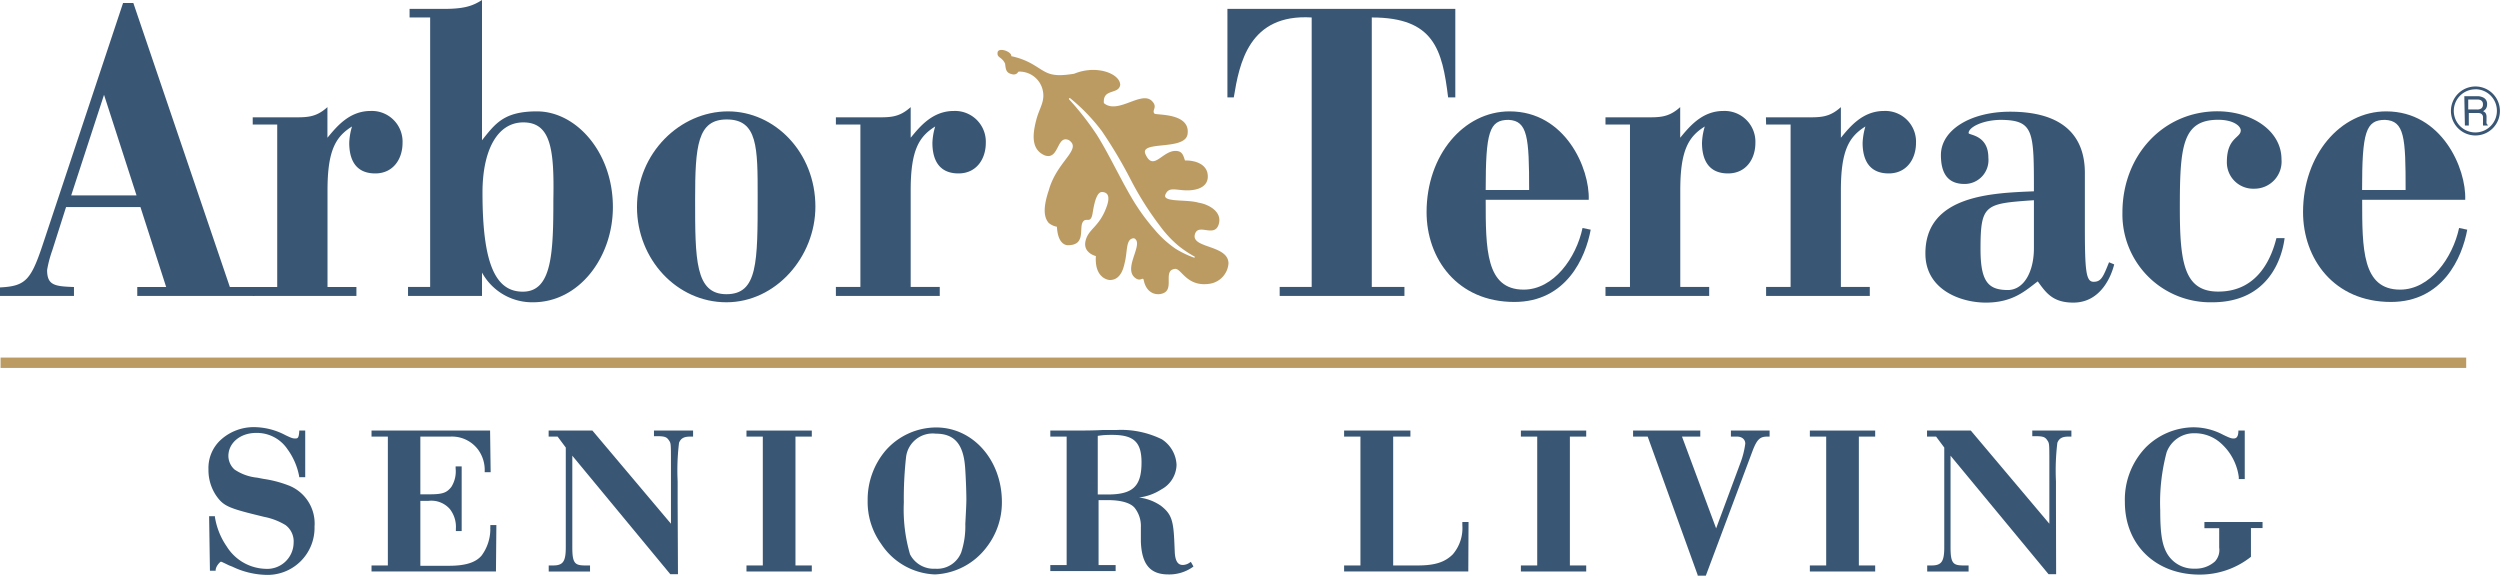 <svg viewBox="0 0 306.17 70.5" xmlns="http://www.w3.org/2000/svg"><path d="m.07 43.79h301.96v1.27h-301.96z" fill="#bc9b62"/><g transform="translate(-26.91 -19.07)"><path d="m26.91 54.27c3.25-.16 3.83-.94 5.43-5.83l9.64-29h1.26l11.82 34.78h3v1.09h-14.34v-1.09h3.54l-3.15-9.79h-9.11l-1.69 5.31a14.14 14.14 0 0 0 -.63 2.4c0 1.87.92 2 3.29 2.08v1.09h-9.06zm12.74-23.59-4.02 12.32h8z" fill="#395775"/><path d="m57.86 33.44h4.79c1.84 0 2.91.05 4.36-1.25v3.75c1.12-1.35 2.67-3.28 5.28-3.28a3.76 3.76 0 0 1 3.92 3.9c0 2-1.16 3.75-3.34 3.75-2.47 0-3.19-1.77-3.19-3.75a7.9 7.9 0 0 1 .34-2c-2 1.25-3 2.92-3 7.81v11.85h3.54v1.09h-12.7v-1.09h3v-19.9h-3z" fill="#395775"/><path d="m76.88 54.21h2.71v-33h-2.52v-1.05h4.12c2.47 0 3.54-.31 4.75-1.09v17.18c1.65-2.08 2.71-3.54 6.73-3.54 4.8 0 9.3 5 9.3 11.72 0 6.14-4.12 11.66-9.78 11.66a7 7 0 0 1 -6.25-3.64v2.86h-9.06zm14.12-20.15c-3.2 0-5 3.44-5 8.6 0 8.54 1.51 12.18 5 12.13s3.68-4.68 3.68-11.25c.12-6.19-.31-9.48-3.68-9.48z" fill="#395775"/><path d="m104.92 44.43c0-6.62 5.28-11.72 11.15-11.72 5.71 0 10.7 5 10.7 11.67 0 6.14-4.84 11.71-10.9 11.71s-10.95-5.26-10.95-11.66zm11-10.73c-3.58 0-3.88 3.18-3.88 9.79 0 7.34 0 11.61 3.83 11.61s3.83-3.85 3.83-12c0-5.96 0-9.4-3.78-9.4z" fill="#395775"/><path d="m129.28 33.44h4.8c1.84 0 2.9.05 4.36-1.25v3.75c1.11-1.35 2.66-3.28 5.28-3.28a3.77 3.77 0 0 1 3.92 3.9c0 2-1.16 3.75-3.34 3.75-2.47 0-3.2-1.77-3.2-3.75a7.9 7.9 0 0 1 .34-2c-2 1.25-3 2.92-3 7.81v11.84h3.56v1.1h-12.72v-1.1h3v-19.89h-3z" fill="#395775"/><path d="m177.23 20.16h27.91v10.84h-.88c-.72-5.88-1.74-9.79-9.35-9.79v33h4v1.1h-15.28v-1.1h3.92v-33c-7.7-.47-8.86 5.63-9.54 9.79h-.78z" fill="#395775"/><path d="m208.86 43.54c0 6 0 11 4.65 11 3.68 0 6.44-3.9 7.21-7.55l1 .21c-.63 3.44-3 8.85-9.35 8.85-7 0-10.75-5.31-10.75-11 0-7 4.55-12.34 10.17-12.34 6.83 0 9.83 7 9.69 10.83zm2.8-9.79c-2.37 0-2.8 1.51-2.8 8.59h5.32c0-6.45-.18-8.48-2.52-8.59z" fill="#395775"/><path d="m223.53 33.44h4.79c1.84 0 2.91.05 4.36-1.25v3.75c1.12-1.35 2.67-3.28 5.28-3.28a3.77 3.77 0 0 1 3.93 3.9c0 2-1.16 3.75-3.35 3.75-2.46 0-3.19-1.77-3.19-3.75a7.9 7.9 0 0 1 .34-2c-2 1.25-3 2.92-3 7.81v11.84h3.54v1.1h-12.7v-1.1h3v-19.89h-3z" fill="#395775"/><path d="m243.18 33.44h4.82c1.84 0 2.91.05 4.36-1.25v3.75c1.11-1.35 2.66-3.28 5.28-3.28a3.76 3.76 0 0 1 3.92 3.9c0 2-1.16 3.75-3.34 3.75-2.47 0-3.2-1.77-3.2-3.75a8.36 8.36 0 0 1 .34-2c-2 1.25-3 2.92-3 7.81v11.84h3.54v1.1h-12.7v-1.1h3v-19.89h-3z" fill="#395775"/><path d="m276 42.5c0-7.34 0-8.7-4-8.75-2.23 0-4 .89-4 1.62 0 .26 2.42.2 2.42 3a2.92 2.92 0 0 1 -2.91 3.23c-1.93 0-2.9-1.14-2.9-3.54 0-3.07 3.63-5.31 8.47-5.31 6.88 0 9.16 3.33 9.16 7.5v6.67c0 5.41.15 6.66 1.07 6.66s1.16-.57 1.89-2.39l.63.26c-.3 1.25-1.55 4.68-5 4.68-2.52 0-3.34-1.19-4.36-2.6-1.46 1.09-3 2.6-6.35 2.6-3.15 0-7.41-1.61-7.41-6-.02-7.21 8.29-7.42 13.29-7.63zm0 7v-5.91c-6 .42-6.54.47-6.54 6 0 4.07 1 5 3.4 5 1.99-.06 3.14-2.35 3.14-5.11z" fill="#395775"/><path d="m305.7 48.23h1c-.29 2.34-1.89 7.86-8.86 7.86a10.77 10.77 0 0 1 -11-11c0-7 5-12.39 11.63-12.39 4.16 0 7.85 2.34 7.85 5.88a3.32 3.32 0 0 1 -3.35 3.6 3.22 3.22 0 0 1 -3.34-3.28c0-3 1.7-2.92 1.7-3.86 0-.52-.88-1.3-2.76-1.3-4.41 0-4.7 3.28-4.7 10.83 0 6.67.53 10.21 4.7 10.21 5.14.01 6.64-4.62 7.13-6.55z" fill="#395775"/><path d="m316.2 43.54c0 6 0 11 4.65 11 3.68 0 6.44-3.9 7.22-7.55l1 .21c-.63 3.44-3 8.85-9.35 8.85-7 0-10.76-5.31-10.76-11 0-7 4.56-12.34 10.18-12.34 6.83 0 9.83 7 9.68 10.83zm2.8-9.79c-2.37 0-2.81 1.51-2.81 8.59h5.33c.01-6.45-.14-8.48-2.52-8.59z" fill="#395775"/><path d="m328.71 30.85h1.62a1.54 1.54 0 0 1 .67.15.84.84 0 0 1 .5.84 1 1 0 0 1 -.13.52 1 1 0 0 1 -.37.33.82.82 0 0 1 .31.22.84.84 0 0 1 .12.45v.48a1.44 1.44 0 0 0 0 .3.29.29 0 0 0 .15.22v.08h-.58a.83.83 0 0 1 0-.12 1.52 1.52 0 0 1 0-.28v-.59a.51.51 0 0 0 -.25-.47.91.91 0 0 0 -.42-.07h-1.07v1.53h-.48zm1.56 1.63a.85.85 0 0 0 .53-.14.58.58 0 0 0 .19-.49.52.52 0 0 0 -.27-.51.87.87 0 0 0 -.39-.08h-1.14v1.22z" fill="#395775"/><path d="m330.07 35.66a3 3 0 1 1 3-3 3 3 0 0 1 -3 3zm0-5.65a2.64 2.64 0 1 0 2.63 2.63 2.63 2.63 0 0 0 -2.63-2.64z" fill="#395775"/><path d="m154.55 29.89a2.92 2.92 0 0 0 -2.86-2.05c-.14 0-.15.37-.69.35-.87-.14-.91-.56-1-1.33-.43-.89-1-.67-.92-1.36s1.76-.12 1.68.45a8.74 8.74 0 0 1 2.63 1c1.72 1 2 1.65 5.07 1.15 2.76-1.14 5.63 0 5.64 1.37-.19 1.22-2.16.39-2 2.23 1.67 1.41 4.5-1.47 5.82-.32.87.8 0 1.17.37 1.6.21.22 4.49-.13 4.05 2.57-.4 2-5.94.7-5.14 2.42 1 2.19 2.1-.59 3.83-.41.68.07.79.53 1 1.16 0 0 2.27-.11 2.73 1.44.32 1.32-.51 2.1-2.08 2.21s-2.53-.53-3 .43c-.64 1.11 2.52.64 4 1.09 1.16.17 3 1.08 2.47 2.69s-2.46-.19-2.89 1.14c-.58 1.8 4.1 1.29 4.1 3.62a2.72 2.72 0 0 1 -2.36 2.49c-2.77.39-3.42-1.92-4.19-1.83-1.49.16-.12 2.31-1.33 2.93-.76.39-2.17.21-2.51-1.6-.14-.36-.37.26-1-.2-1.63-1.17 1.13-4.25-.17-4.88-1.05 0-.78 1.57-1.15 3-.09.36-.38 2.16-1.86 2.11 0 0-1.86-.1-1.67-2.93 0 0-1.6-.37-1.27-1.84s1.62-1.68 2.51-4c.4-1 .49-1.9-.39-2-.65-.12-1 1-1.24 2.53s-.82.42-1.24 1.19.39 2.77-1.75 2.79c0 0-1.27.16-1.39-2.26a2.2 2.2 0 0 1 -1-.46c-.45-.53-.85-1.47 0-4 1-3.6 4.11-5 2.48-6.14-1.54-.74-1.18 2.52-3 1.85-1.5-.67-1.57-2.24-1-4.37.4-1.53 1.17-2.31.72-3.83zm18.57 20.71a.07.07 0 0 0 .1 0 .08.08 0 0 0 0-.1 13.8 13.8 0 0 1 -2-1.34 13.66 13.66 0 0 1 -2.25-2.42 38.25 38.25 0 0 1 -3.62-5.74 56.53 56.53 0 0 0 -3.49-5.86 23 23 0 0 0 -3.86-4.02.1.1 0 1 0 -.14.14 35 35 0 0 1 3.38 4.33c.59.94 1.13 1.92 1.66 2.91l1.59 3c.55 1 1.1 2 1.73 2.95a25.19 25.19 0 0 0 2.08 2.73 12.71 12.71 0 0 0 2.56 2.34 11.9 11.9 0 0 0 2.24 1.09z" fill="#bc9b62"/><path d="m59.37 89.47a10.07 10.07 0 0 1 -4-1l-.41-.16c-.93-.45-.93-.45-1-.45s-.59.49-.64 1v.11h-.7l-.1-6.68h.71v.1a8.8 8.8 0 0 0 1.45 3.61 5.79 5.79 0 0 0 4.69 2.73 3.24 3.24 0 0 0 3.5-3.19 2.49 2.49 0 0 0 -1-2.17 8 8 0 0 0 -2.61-1l-1.5-.37c-2.95-.75-3.56-1.06-4.38-2.24a5.59 5.59 0 0 1 -.94-3.21 4.67 4.67 0 0 1 1.44-3.55 6 6 0 0 1 4.19-1.62 8.36 8.36 0 0 1 3.83 1c.72.34.86.39 1.17.39s.43-.06.49-.85v-.12h.73v5.71h-.74v-.1a8.13 8.13 0 0 0 -1.43-3.32 4.5 4.5 0 0 0 -3.85-2c-1.93 0-3.39 1.22-3.39 2.83a2.27 2.27 0 0 0 .75 1.65 6 6 0 0 0 2.79 1l.77.15a14.09 14.09 0 0 1 2.93.75 5 5 0 0 1 3.31 5.09 5.76 5.76 0 0 1 -6.06 5.91z" fill="#395775"/><path d="m87.65 89.06h-15.24v-.74h2v-15.78h-2v-.74h14.52l.07 5.1h-.73v-.12a4.22 4.22 0 0 0 -.82-2.66 4 4 0 0 0 -3.39-1.58h-3.67v7.07h1c1.7 0 2.2-.16 2.79-.9a3.58 3.58 0 0 0 .53-2.27v-.25h.74v7.92h-.71v-.28a3.54 3.54 0 0 0 -.74-2.42 3 3 0 0 0 -2.61-1h-1v7.95h3.5c2 0 3.27-.39 4-1.25a5.48 5.48 0 0 0 1.07-3.19 1.08 1.08 0 0 1 0-.25v-.3h.74z" fill="#395775"/><path d="m109.94 89.39h-.94l-12-14.51v11.22c0 2 .33 2.22 1.63 2.22h.54v.74h-5.06v-.74h.53c1.22 0 1.56-.47 1.56-2.22v-12.22l-1-1.34h-1.1v-.74h5.36l9.62 11.41v-7.28c0-2.56 0-2.56-.24-2.92s-.43-.52-1.4-.52h-.44v-.69h4.79v.74h-.38c-.74 0-1.13.22-1.34.76a28 28 0 0 0 -.17 4.72v2.58z" fill="#395775"/><path d="m126.33 89.06h-8v-.74h2v-15.78h-2v-.74h8v.74h-2v15.78h2z" fill="#395775"/><path d="m141.4 89.42a8.25 8.25 0 0 1 -6.57-3.73 8.77 8.77 0 0 1 -1.66-5.32 9.29 9.29 0 0 1 2.22-6.15 8.27 8.27 0 0 1 6.17-2.8c4.51 0 8.05 4 8.05 9.13a8.94 8.94 0 0 1 -1.91 5.58 8.37 8.37 0 0 1 -6.3 3.29zm-3.52-14.42a45.65 45.65 0 0 0 -.28 5.61 19.62 19.62 0 0 0 .76 6.35 3.26 3.26 0 0 0 3.1 1.76 3.16 3.16 0 0 0 3.17-2 10.23 10.23 0 0 0 .5-3.48c.08-1.49.13-2.49.13-3 0-1-.08-3-.16-4-.22-2.81-1.33-4.06-3.59-4.06a3.28 3.28 0 0 0 -3.63 2.82z" fill="#395775"/><path d="m170 89.42c-2.23 0-3.26-1.22-3.37-4v-.31c0-.33 0-.59 0-.69v-.78a3.59 3.59 0 0 0 -.78-2.4c-.53-.6-1.68-.92-3.25-.92h-1.15v7.95h2.09v.74h-8v-.74h2v-15.73h-2v-.74h1.84c2.27 0 3.34 0 4.63-.07h.74.9a11.33 11.33 0 0 1 5.55 1.14 3.93 3.93 0 0 1 1.8 3.13 3.51 3.51 0 0 1 -1.85 3 6.52 6.52 0 0 1 -2.75 1 6 6 0 0 1 2.67 1c1.29 1 1.55 1.77 1.66 4.5l.05 1.15c.06 1.45.6 1.61 1 1.61a1.51 1.51 0 0 0 .86-.31l.11-.07.32.56-.08.07a5 5 0 0 1 -2.99.91zm-8.65-9.79h1.2c3.11 0 4.16-1 4.16-3.93 0-2.49-.94-3.37-3.6-3.37-.47 0-1 0-1.76.12z" fill="#395775"/><path d="m206.73 89.06h-15.21v-.74h2v-15.78h-2v-.74h8.12v.74h-2.11v15.78h3c2.09 0 3.33-.39 4.3-1.36a4.93 4.93 0 0 0 1.17-3.56v-.4h.76z" fill="#395775"/><path d="m221.17 89.06h-8v-.74h2v-15.78h-2v-.74h8v.74h-2v15.78h2z" fill="#395775"/><path d="m235.82 89.57h-1v-.08l-6.12-16.95h-1.79v-.74h8.23v.74h-2.24l4.18 11.24 2.92-7.87a10.69 10.69 0 0 0 .65-2.5c0-.53-.41-.87-1-.87h-.76v-.74h4.74v.74h-.28c-.87 0-1.25.3-1.8 1.73z" fill="#395775"/><path d="m256.56 89.06h-8v-.74h2v-15.78h-2v-.74h8v.74h-2v15.78h2z" fill="#395775"/><path d="m278.72 89.39h-.93l-12-14.51v11.22c0 2 .33 2.22 1.63 2.22h.58v.74h-5.07v-.74h.53c1.22 0 1.56-.47 1.56-2.22v-12.22l-1-1.34h-1.11v-.74h5.36l9.62 11.41v-7.28c0-2.56 0-2.56-.24-2.92s-.43-.52-1.39-.52h-.46v-.69h4.79v.74h-.38c-.74 0-1.13.22-1.34.76a28 28 0 0 0 -.17 4.72v2.58z" fill="#395775"/><path d="m296.29 89.44c-5.39 0-9.15-3.65-9.15-8.87a9.22 9.22 0 0 1 2.59-6.74 8.39 8.39 0 0 1 5.8-2.43 7.8 7.8 0 0 1 3.65.92c.81.39 1 .45 1.27.45s.56-.1.59-.85v-.12h.78v5.94h-.73v-.25a6.71 6.71 0 0 0 -2.23-4.17 4.75 4.75 0 0 0 -3.16-1.19 3.56 3.56 0 0 0 -3.45 2.34 24 24 0 0 0 -.78 7.1c0 2.84.22 4.23.85 5.31a3.75 3.75 0 0 0 3.38 1.83 3.51 3.51 0 0 0 2.47-.88 2.06 2.06 0 0 0 .52-1.7v-2.37h-1.81v-.76h7.12v.74h-1.42v3.52a10.07 10.07 0 0 1 -6.29 2.18z" fill="#395775"/></g></svg>